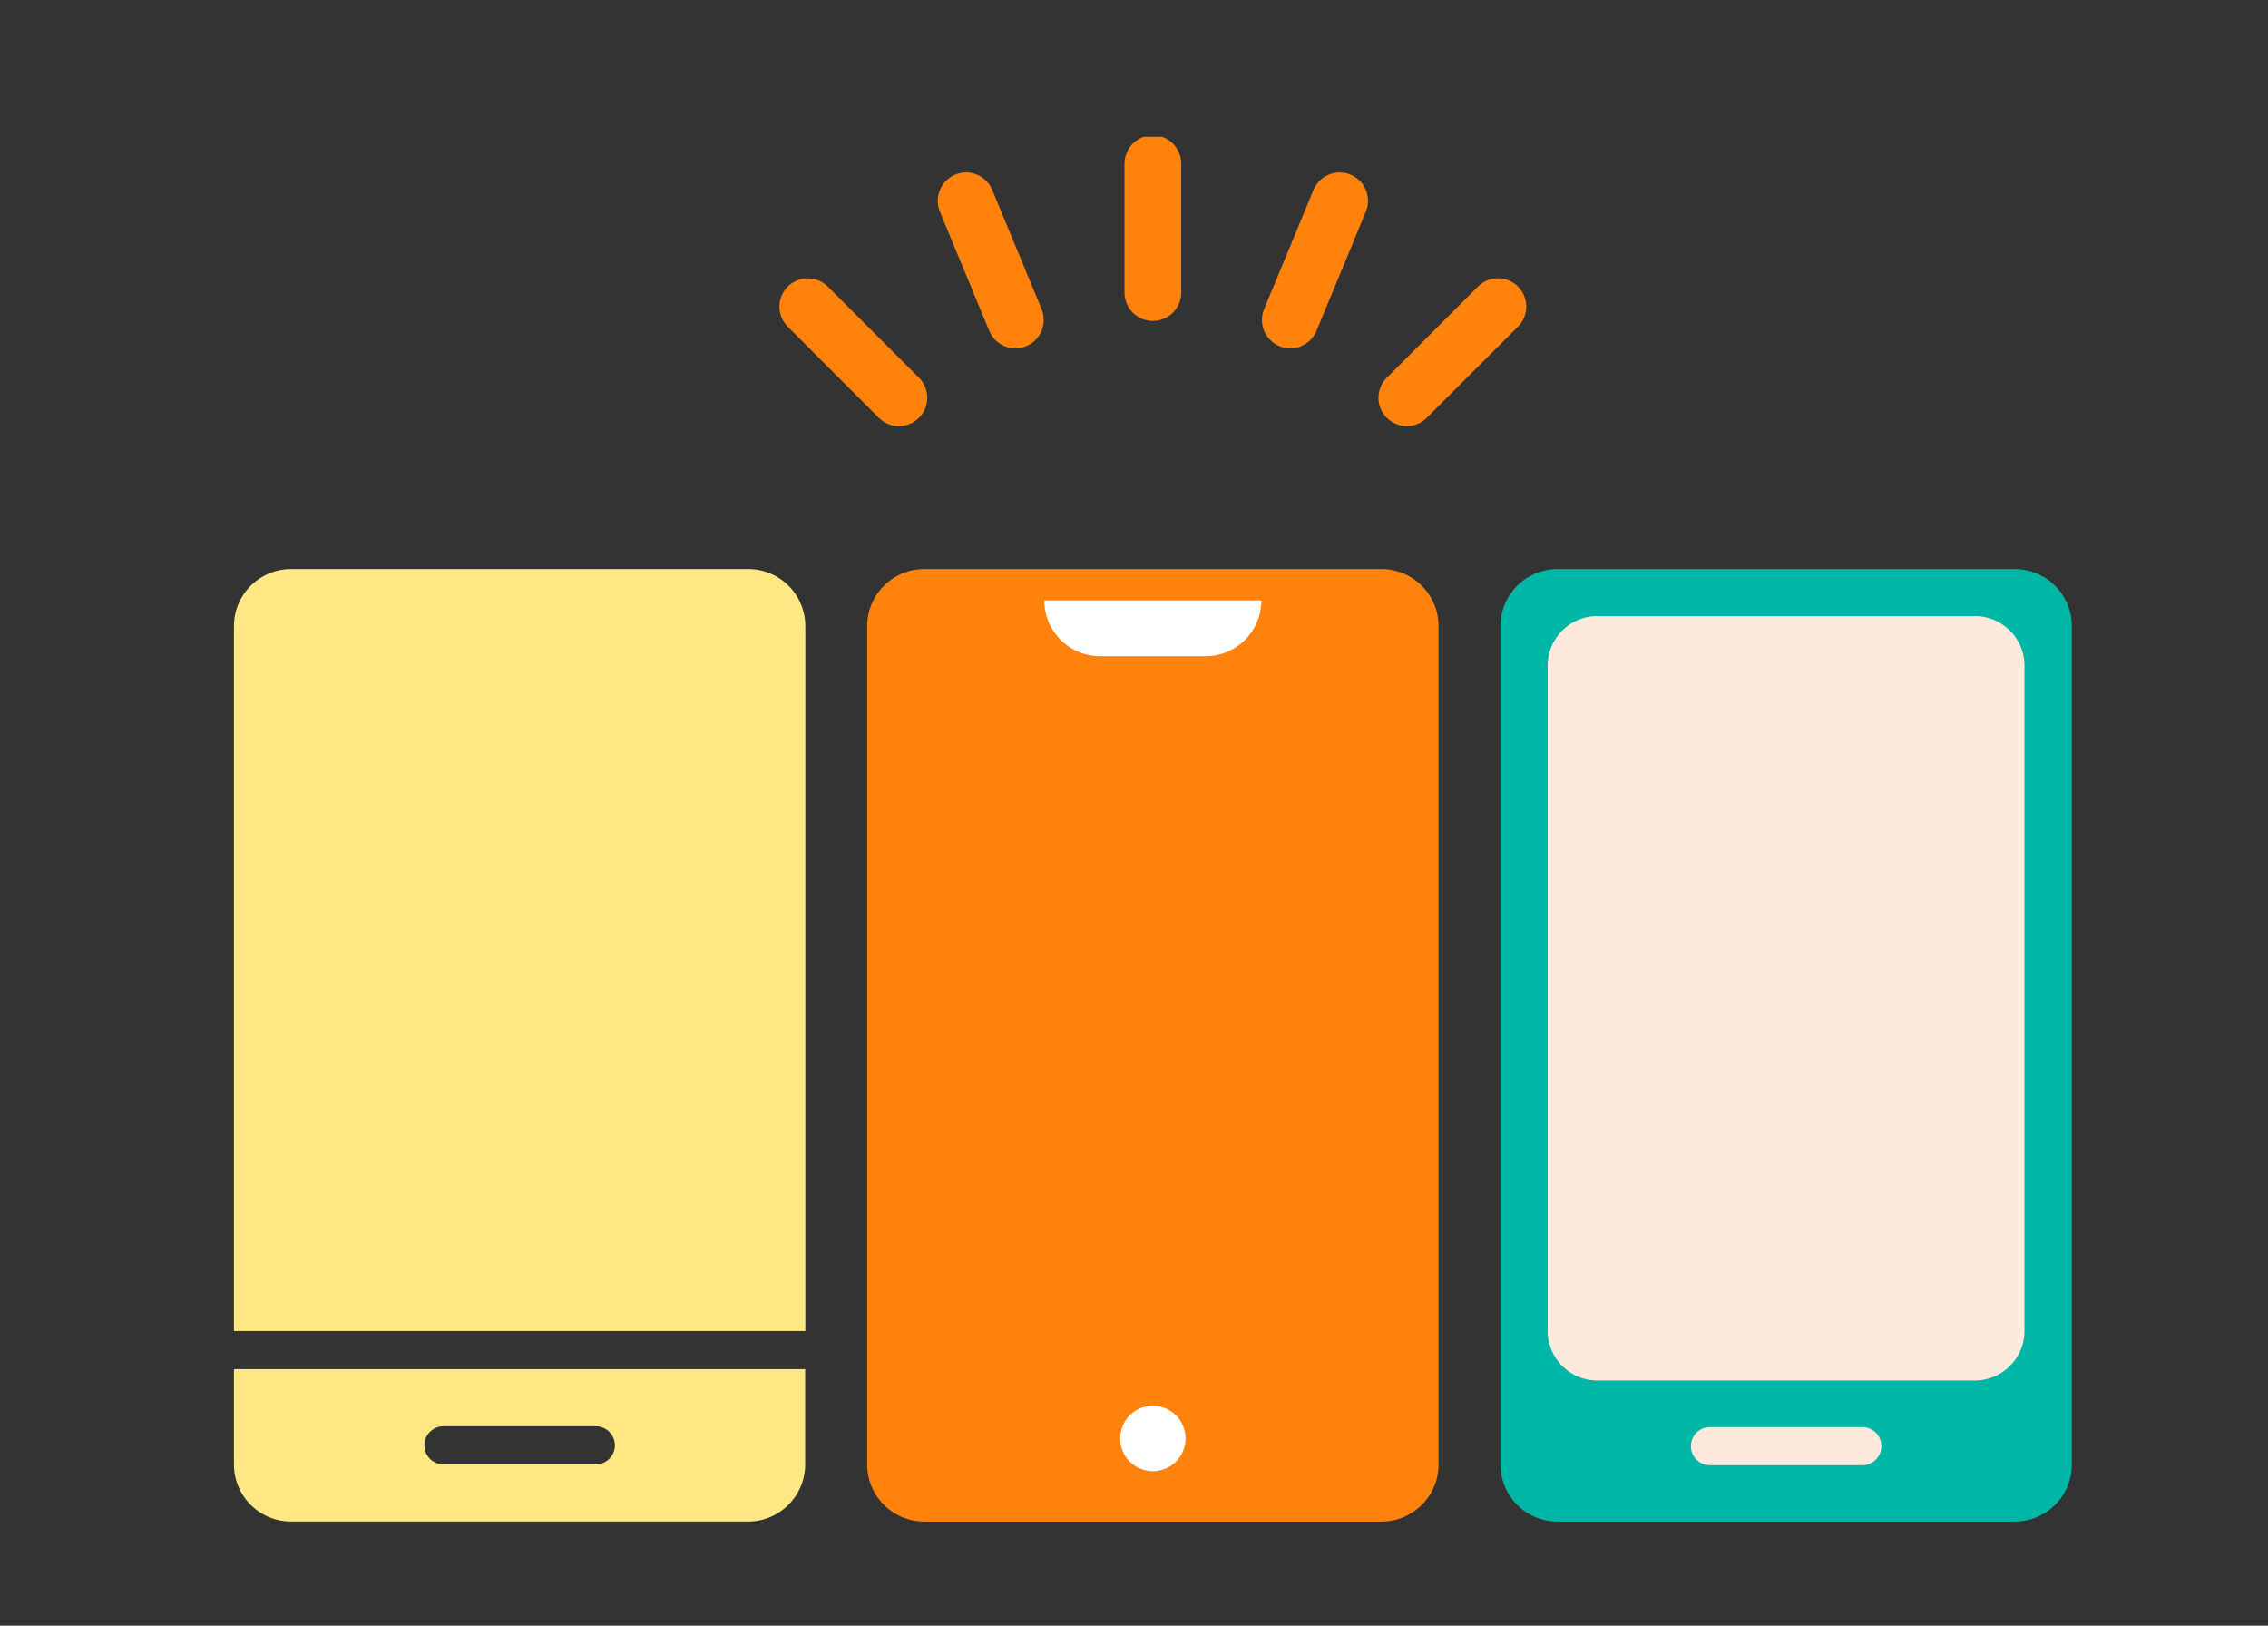 <svg xmlns="http://www.w3.org/2000/svg" xmlns:xlink="http://www.w3.org/1999/xlink" width="60" height="43" viewBox="0 0 60 43">
  <rect x="0" y="0" width="60" height="43" fill="#333333" stroke="none"/>
  <defs>
    <clipPath id="clip-path">
      <rect id="長方形_11876" data-name="長方形 11876" width="48.621" height="36.628" fill="none"/>
    </clipPath>
  </defs>
  <g id="グループ_317821" data-name="グループ 317821" transform="translate(-1206 -2137)">
    <rect id="長方形_12797" data-name="長方形 12797" width="60" height="43" transform="translate(1206 2137)" fill="none"/>
    <g id="グループ_317729" data-name="グループ 317729" transform="translate(1212.189 2140.617)">
      <g id="グループ_31655" data-name="グループ 31655" transform="translate(0 0)" clip-path="url(#clip-path)">
        <path id="パス_26224" data-name="パス 26224" d="M0,36.873a1.511,1.511,0,0,0,1.512,1.512H13.6a1.512,1.512,0,0,0,1.512-1.512V34.354H0Zm5.542-1.008H9.573a.5.5,0,0,1,0,1.008H5.542a.5.5,0,0,1,0-1.008" transform="translate(0 -1.757)" fill="#ffe783"/>
        <path id="パス_26225" data-name="パス 26225" d="M13.6,12.051H1.512A1.511,1.511,0,0,0,0,13.563V32.205H15.116V13.563A1.511,1.511,0,0,0,13.6,12.051" transform="translate(0 -0.616)" fill="#ffe783"/>
        <path id="パス_26226" data-name="パス 26226" d="M31.259,12.051H19.167a1.511,1.511,0,0,0-1.512,1.512v22.17a1.511,1.511,0,0,0,1.512,1.512H31.259a1.511,1.511,0,0,0,1.512-1.512V13.563a1.511,1.511,0,0,0-1.512-1.512" transform="translate(-0.903 -0.616)" fill="#ff820c"/>
        <path id="パス_26227" data-name="パス 26227" d="M26.863,14.4H24.069a1.474,1.474,0,0,1-1.474-1.474h5.741A1.473,1.473,0,0,1,26.863,14.4" transform="translate(-1.156 -0.661)" fill="#fff"/>
        <path id="パス_26228" data-name="パス 26228" d="M26.439,36.239a.865.865,0,1,1-.864-.864.865.865,0,0,1,.864.864" transform="translate(-1.264 -1.809)" fill="#fff"/>
        <path id="パス_26229" data-name="パス 26229" d="M48.916,12.051H36.824a1.511,1.511,0,0,0-1.512,1.512v22.17a1.511,1.511,0,0,0,1.512,1.512H48.916a1.511,1.511,0,0,0,1.512-1.512V13.563a1.511,1.511,0,0,0-1.512-1.512" transform="translate(-1.807 -0.616)" fill="#00b6a6"/>
        <path id="パス_26230" data-name="パス 26230" d="M47.981,13.363H37.89a1.315,1.315,0,0,0-1.261,1.363V32.216a1.315,1.315,0,0,0,1.261,1.363H47.981a1.315,1.315,0,0,0,1.261-1.363V14.726a1.315,1.315,0,0,0-1.261-1.363" transform="translate(-1.874 -0.683)" fill="#feeadd"/>
        <path id="パス_26231" data-name="パス 26231" d="M41.126,35.97h4.031a.5.5,0,0,1,0,1.008H41.126a.5.5,0,0,1,0-1.008" transform="translate(-2.078 -1.84)" fill="#feeadd"/>
        <line id="線_15" data-name="線 15" y2="3.41" transform="translate(24.31 0.712)" fill="none" stroke="#ff820c" stroke-linecap="round" stroke-linejoin="round" stroke-width="1.5"/>
        <line id="線_16" data-name="線 16" x1="2.411" y2="2.411" transform="translate(31.028 4.493)" fill="none" stroke="#ff820c" stroke-linecap="round" stroke-linejoin="round" stroke-width="1.5"/>
        <line id="線_17" data-name="線 17" x1="2.411" y1="2.411" transform="translate(15.181 4.494)" fill="none" stroke="#ff820c" stroke-linecap="round" stroke-linejoin="round" stroke-width="1.5"/>
        <line id="線_18" data-name="線 18" x2="1.305" y2="3.151" transform="translate(19.369 1.695)" fill="none" stroke="#ff820c" stroke-linecap="round" stroke-linejoin="round" stroke-width="1.5"/>
        <line id="線_19" data-name="線 19" x1="1.305" y2="3.151" transform="translate(27.946 1.695)" fill="none" stroke="#ff820c" stroke-linecap="round" stroke-linejoin="round" stroke-width="1.5"/>
      </g>
    </g>
  </g>
</svg>
